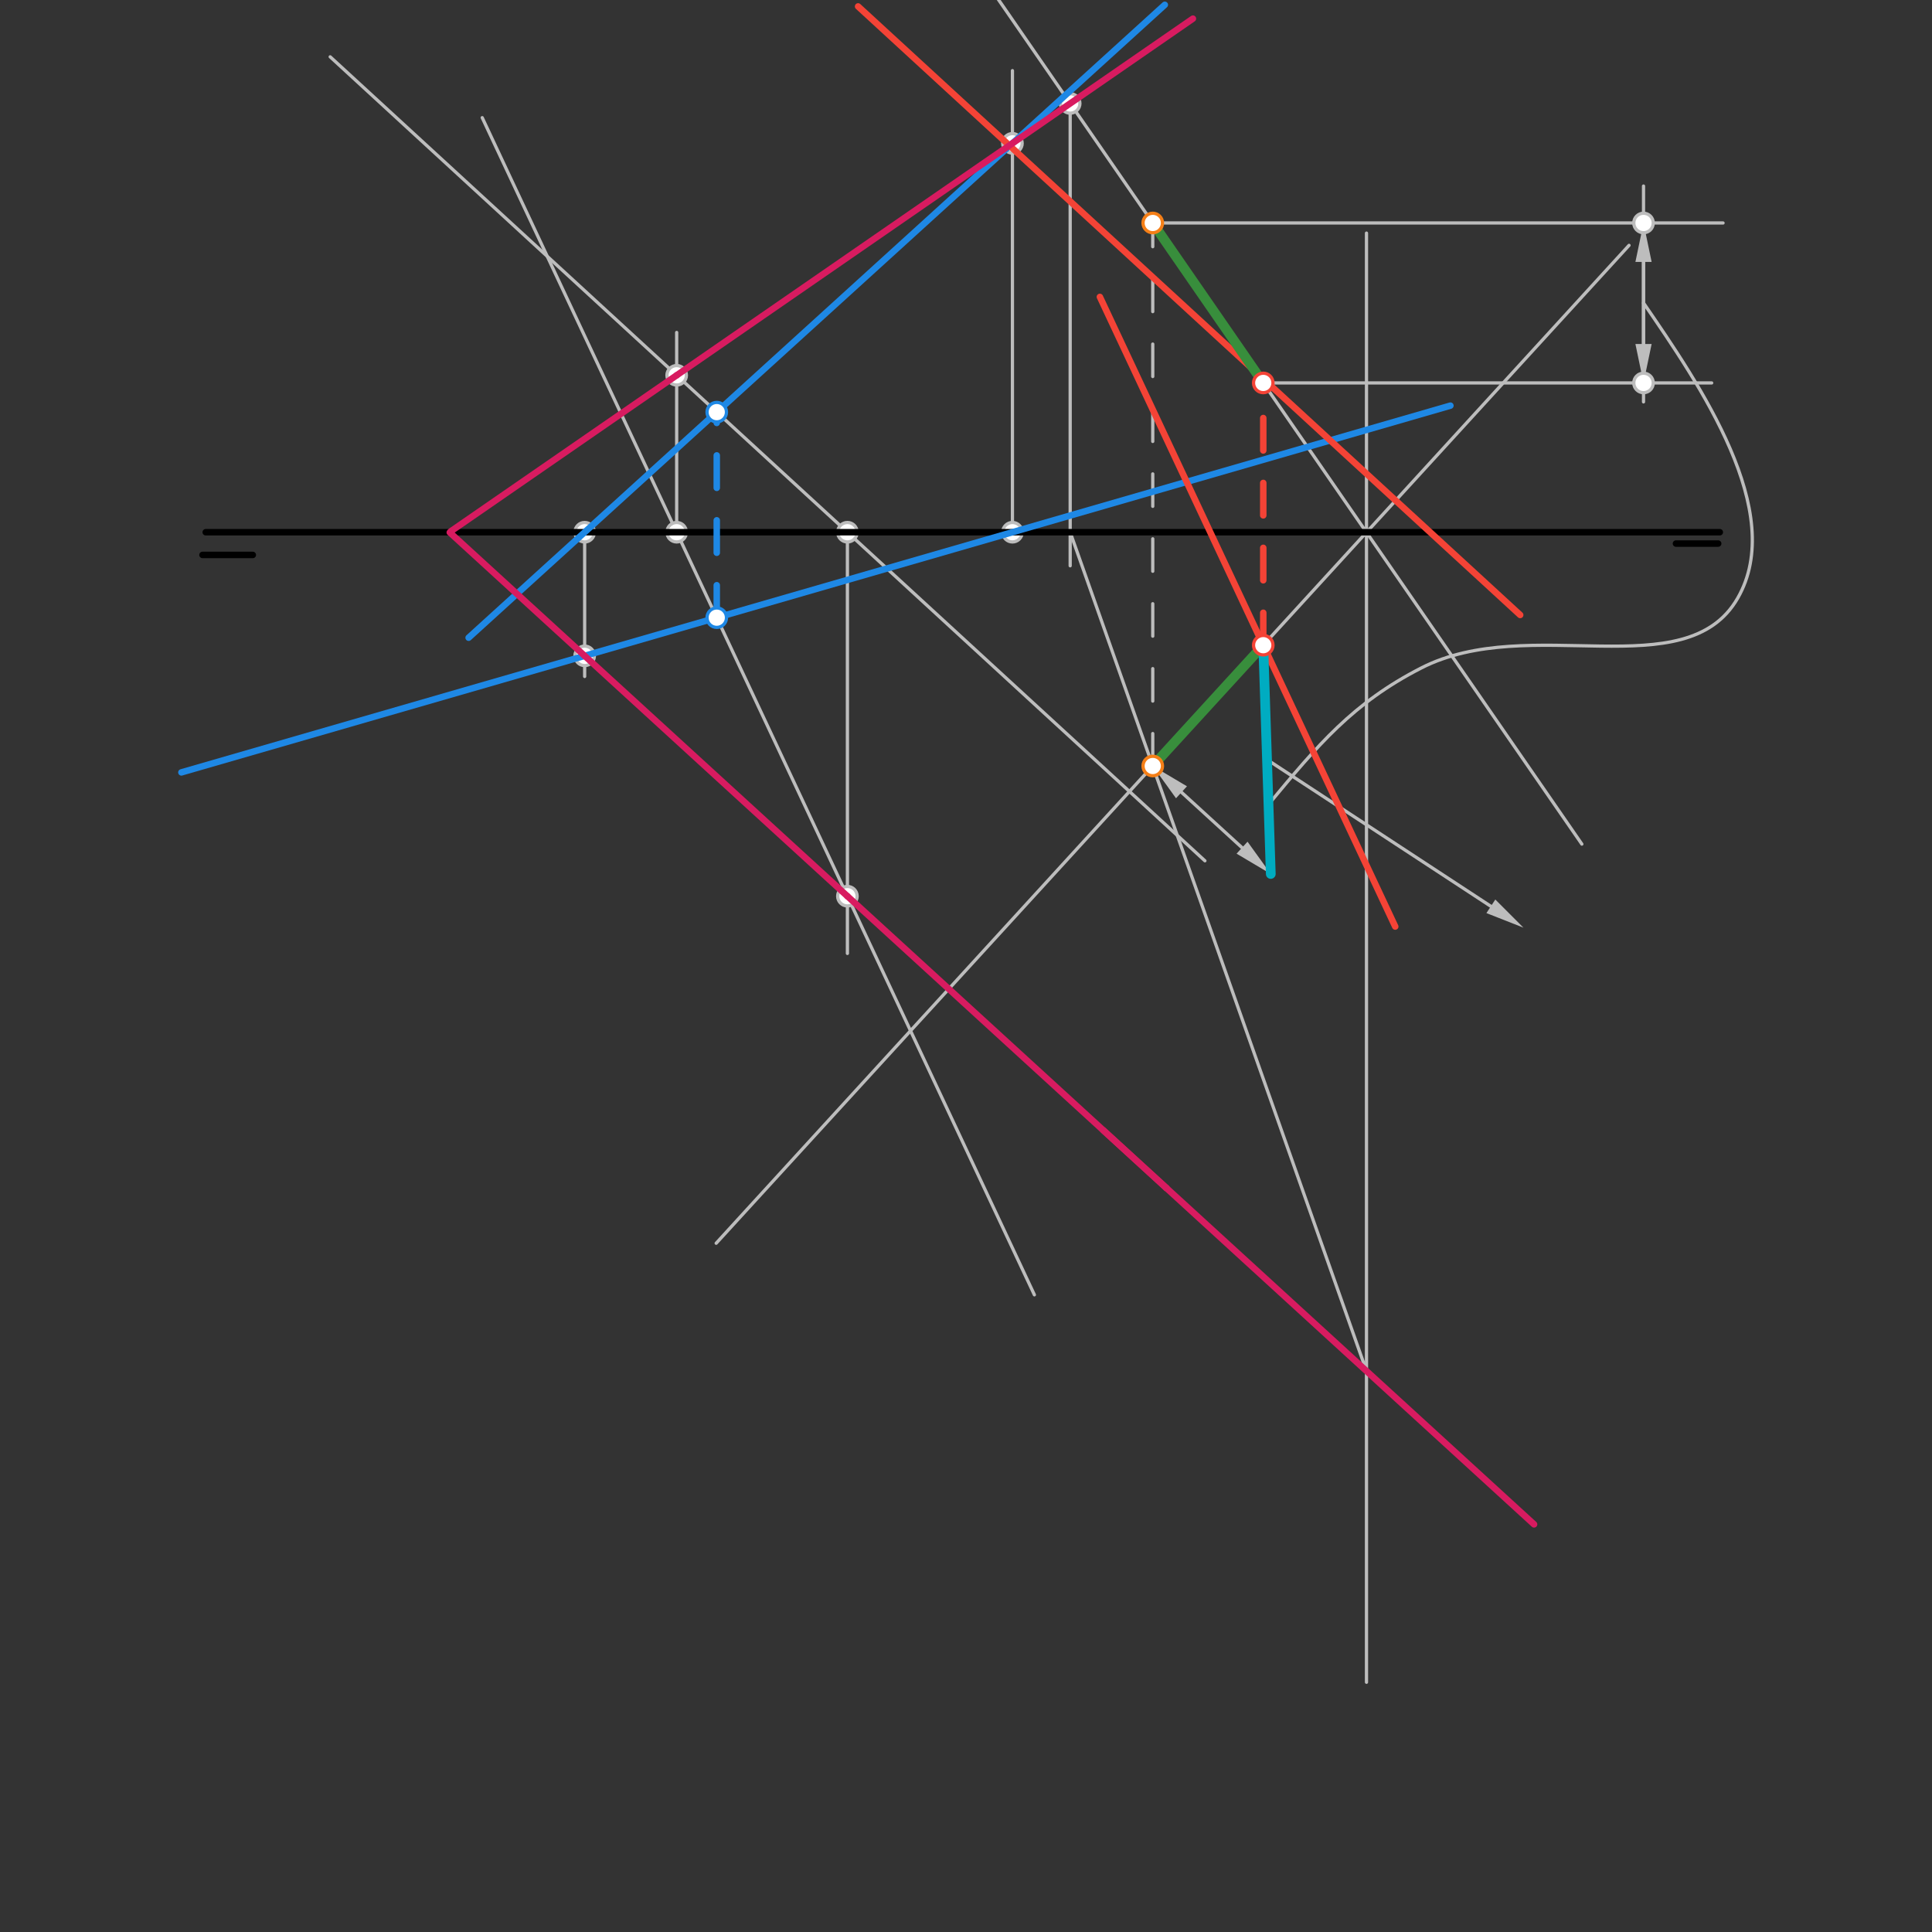 <svg xmlns="http://www.w3.org/2000/svg" class="svg--1it" height="100%" preserveAspectRatio="xMidYMid meet" viewBox="0 0 595.276 595.276" width="100%"><rect x="0" y="0" width="595.276" height="595.276" fill="#333333" stroke="none"/><defs><marker id="marker-arrow" markerHeight="16" markerUnits="userSpaceOnUse" markerWidth="24" orient="auto-start-reverse" refX="24" refY="4" viewBox="0 0 24 8"><path d="M 0 0 L 24 4 L 0 8 z" stroke="inherit"></path></marker></defs><g class="aux-layer--1FB"><g class="element--2qn"><line stroke="#BDBDBD" stroke-dasharray="none" stroke-linecap="round" stroke-width="1" x1="220.842" x2="318.71" y1="190.312" y2="398.953"></line></g><g class="element--2qn"><line stroke="#BDBDBD" stroke-dasharray="none" stroke-linecap="round" stroke-width="1" x1="220.842" x2="148.577" y1="190.312" y2="36.252"></line></g><g class="element--2qn"><line stroke="#BDBDBD" stroke-dasharray="none" stroke-linecap="round" stroke-width="1" x1="220.842" x2="371.25" y1="126.983" y2="265.225"></line></g><g class="element--2qn"><line stroke="#BDBDBD" stroke-dasharray="none" stroke-linecap="round" stroke-width="1" x1="220.842" x2="101.734" y1="126.983" y2="17.509"></line></g><g class="element--2qn"><line stroke="#BDBDBD" stroke-dasharray="none" stroke-linecap="round" stroke-width="1" x1="208.492" x2="208.492" y1="163.983" y2="102.433"></line></g><g class="element--2qn"><line stroke="#BDBDBD" stroke-dasharray="none" stroke-linecap="round" stroke-width="1" x1="261.099" x2="261.099" y1="163.983" y2="293.767"></line></g><g class="element--2qn"><line stroke="#BDBDBD" stroke-dasharray="none" stroke-linecap="round" stroke-width="1" x1="311.945" x2="311.945" y1="163.983" y2="21.767"></line></g><g class="element--2qn"><line stroke="#BDBDBD" stroke-dasharray="none" stroke-linecap="round" stroke-width="1" x1="180.142" x2="180.142" y1="163.983" y2="208.433"></line></g><g class="element--2qn"><line stroke="#BDBDBD" stroke-dasharray="none" stroke-linecap="round" stroke-width="1" x1="389.228" x2="306.205" y1="117.987" y2="-2.191"></line></g><g class="element--2qn"><line stroke="#BDBDBD" stroke-dasharray="none" stroke-linecap="round" stroke-width="1" x1="389.228" x2="487.391" y1="117.987" y2="260.079"></line></g><g class="element--2qn"><line stroke="#BDBDBD" stroke-dasharray="none" stroke-linecap="round" stroke-width="1" x1="389.228" x2="220.663" y1="198.794" y2="383.06"></line></g><g class="element--2qn"><line stroke="#BDBDBD" stroke-dasharray="none" stroke-linecap="round" stroke-width="1" x1="389.228" x2="501.93" y1="198.794" y2="75.596"></line></g><g class="element--2qn"><line stroke="#BDBDBD" stroke-dasharray="none" stroke-linecap="round" stroke-width="1" x1="421.034" x2="421.034" y1="164.026" y2="518.325"></line></g><g class="element--2qn"><line stroke="#BDBDBD" stroke-dasharray="none" stroke-linecap="round" stroke-width="1" x1="421.034" x2="421.034" y1="164.026" y2="71.825"></line></g><g class="element--2qn"><line stroke="#BDBDBD" stroke-dasharray="none" stroke-linecap="round" stroke-width="1" x1="329.736" x2="329.736" y1="31.871" y2="174.325"></line></g><g class="element--2qn"><line stroke="#BDBDBD" stroke-dasharray="none" stroke-linecap="round" stroke-width="1" x1="329.736" x2="421.034" y1="163.983" y2="422.442"></line></g><g class="element--2qn"><line stroke="#BDBDBD" stroke-dasharray="10" stroke-linecap="round" stroke-width="1" x1="355.18" x2="355.18" y1="236.014" y2="57.898"></line></g><g class="element--2qn"><line stroke="#BDBDBD" stroke-dasharray="none" stroke-linecap="round" stroke-width="1" x1="389.228" x2="527.392" y1="117.987" y2="117.987"></line></g><g class="element--2qn"><line stroke="#BDBDBD" stroke-dasharray="none" stroke-linecap="round" stroke-width="1" x1="355.18" x2="530.892" y1="68.702" y2="68.702"></line></g><g class="element--2qn"><line stroke="#BDBDBD" stroke-dasharray="none" stroke-linecap="round" stroke-width="1" x1="506.392" x2="506.392" y1="123.825" y2="57.325"></line></g><g class="element--2qn"><line stroke="#BDBDBD" stroke-dasharray="none" stroke-linecap="round" stroke-width="1" x1="506.392" x2="506.392" y1="105.987" y2="80.702"></line><path d="M506.392,117.987 l12,2.5 l0,-5 z" fill="#BDBDBD" stroke="#BDBDBD" stroke-width="0" transform="rotate(270, 506.392, 117.987)"></path><path d="M506.392,68.702 l12,2.5 l0,-5 z" fill="#BDBDBD" stroke="#BDBDBD" stroke-width="0" transform="rotate(90, 506.392, 68.702)"></path></g><g class="element--2qn"><line stroke="#BDBDBD" stroke-dasharray="none" stroke-linecap="round" stroke-width="1" x1="364.034" x2="382.691" y1="244.114" y2="261.181"></line><path d="M355.18,236.014 l12,2.5 l0,-5 z" fill="#BDBDBD" stroke="#BDBDBD" stroke-width="0" transform="rotate(42.452, 355.18, 236.014)"></path><path d="M391.546,269.281 l12,2.5 l0,-5 z" fill="#BDBDBD" stroke="#BDBDBD" stroke-width="0" transform="rotate(222.452, 391.546, 269.281)"></path></g><g class="element--2qn"><path d="M 506.392 93.344 C 523.73 118.579, 550.674 157.794, 535.392 184.325 C 519.413 212.065, 471.269 188.74, 437.892 205.825 C 416.8 216.621, 405.985 229.636, 390.841 247.86" fill="none" stroke="#BDBDBD" stroke-linecap="round" stroke-width="1"></path></g><g class="element--2qn"><line stroke="#BDBDBD" stroke-dasharray="none" stroke-linecap="round" stroke-width="1" x1="390.387" x2="459.356" y1="234.038" y2="279.246"></line><path d="M469.392,285.825 l12,2.5 l0,-5 z" fill="#BDBDBD" stroke="#BDBDBD" stroke-width="0" transform="rotate(213.245, 469.392, 285.825)"></path></g><g class="element--2qn"><circle cx="261.099" cy="163.983" r="3" stroke="#BDBDBD" stroke-width="1" fill="#ffffff"></circle>}</g><g class="element--2qn"><circle cx="208.492" cy="163.983" r="3" stroke="#BDBDBD" stroke-width="1" fill="#ffffff"></circle>}</g><g class="element--2qn"><circle cx="180.142" cy="163.983" r="3" stroke="#BDBDBD" stroke-width="1" fill="#ffffff"></circle>}</g><g class="element--2qn"><circle cx="311.945" cy="163.983" r="3" stroke="#BDBDBD" stroke-width="1" fill="#ffffff"></circle>}</g><g class="element--2qn"><circle cx="311.945" cy="44.162" r="3" stroke="#BDBDBD" stroke-width="1" fill="#ffffff"></circle>}</g><g class="element--2qn"><circle cx="180.142" cy="202.075" r="3" stroke="#BDBDBD" stroke-width="1" fill="#ffffff"></circle>}</g><g class="element--2qn"><circle cx="261.099" cy="276.134" r="3" stroke="#BDBDBD" stroke-width="1" fill="#ffffff"></circle>}</g><g class="element--2qn"><circle cx="208.492" cy="115.632" r="3" stroke="#BDBDBD" stroke-width="1" fill="#ffffff"></circle>}</g><g class="element--2qn"><circle cx="329.736" cy="31.871" r="3" stroke="#BDBDBD" stroke-width="1" fill="#ffffff"></circle>}</g><g class="element--2qn"><circle cx="506.392" cy="117.987" r="3" stroke="#BDBDBD" stroke-width="1" fill="#ffffff"></circle>}</g><g class="element--2qn"><circle cx="506.392" cy="68.702" r="3" stroke="#BDBDBD" stroke-width="1" fill="#ffffff"></circle>}</g></g><g class="main-layer--3Vd"><g class="element--2qn"><line stroke="#000000" stroke-dasharray="none" stroke-linecap="round" stroke-width="2" x1="63.392" x2="529.892" y1="163.983" y2="163.983"></line></g><g class="element--2qn"><line stroke="#000000" stroke-dasharray="none" stroke-linecap="round" stroke-width="2" x1="62.392" x2="77.892" y1="170.983" y2="170.983"></line></g><g class="element--2qn"><line stroke="#000000" stroke-dasharray="none" stroke-linecap="round" stroke-width="2" x1="529.392" x2="516.392" y1="167.483" y2="167.483"></line></g><g class="element--2qn"><line stroke="#1E88E5" stroke-dasharray="none" stroke-linecap="round" stroke-width="2" x1="358.892" x2="144.392" y1="1.483" y2="196.483"></line></g><g class="element--2qn"><line stroke="#1E88E5" stroke-dasharray="none" stroke-linecap="round" stroke-width="2" x1="446.892" x2="55.892" y1="124.983" y2="237.983"></line></g><g class="element--2qn"><line stroke="#F44336" stroke-dasharray="none" stroke-linecap="round" stroke-width="2" x1="338.892" x2="429.892" y1="91.483" y2="285.483"></line></g><g class="element--2qn"><line stroke="#F44336" stroke-dasharray="none" stroke-linecap="round" stroke-width="2" x1="264.392" x2="468.392" y1="1.983" y2="189.483"></line></g><g class="element--2qn"><line stroke="#F44336" stroke-dasharray="10" stroke-linecap="round" stroke-width="2" x1="389.228" x2="389.228" y1="198.794" y2="117.987"></line></g><g class="element--2qn"><line stroke="#1E88E5" stroke-dasharray="10" stroke-linecap="round" stroke-width="2" x1="220.842" x2="220.842" y1="190.312" y2="126.757"></line></g><g class="element--2qn"><line stroke="#D81B60" stroke-dasharray="none" stroke-linecap="round" stroke-width="2" x1="311.945" x2="208.492" y1="44.162" y2="115.632"></line></g><g class="element--2qn"><line stroke="#D81B60" stroke-dasharray="none" stroke-linecap="round" stroke-width="2" x1="208.492" x2="138.889" y1="115.632" y2="163.716"></line></g><g class="element--2qn"><line stroke="#D81B60" stroke-dasharray="none" stroke-linecap="round" stroke-width="2" x1="311.945" x2="367.555" y1="44.162" y2="5.744"></line></g><g class="element--2qn"><line stroke="#D81B60" stroke-dasharray="none" stroke-linecap="round" stroke-width="2" x1="180.142" x2="261.099" y1="202.075" y2="276.134"></line></g><g class="element--2qn"><line stroke="#D81B60" stroke-dasharray="none" stroke-linecap="round" stroke-width="2" x1="261.099" x2="359.401" y1="276.134" y2="366.06"></line></g><g class="element--2qn"><line stroke="#D81B60" stroke-dasharray="none" stroke-linecap="round" stroke-width="2" x1="180.142" x2="138.58" y1="202.075" y2="164.054"></line></g><g class="element--2qn"><line stroke="#D81B60" stroke-dasharray="none" stroke-linecap="round" stroke-width="2" x1="339.947" x2="359.401" y1="348.264" y2="366.06"></line></g><g class="element--2qn"><line stroke="#D81B60" stroke-dasharray="none" stroke-linecap="round" stroke-width="2" x1="359.401" x2="472.667" y1="366.06" y2="469.676"></line></g><g class="element--2qn"><line stroke="#388E3C" stroke-dasharray="none" stroke-linecap="round" stroke-width="3" x1="355.18" x2="389.228" y1="68.702" y2="117.987"></line></g><g class="element--2qn"><line stroke="#388E3C" stroke-dasharray="none" stroke-linecap="round" stroke-width="3" x1="389.228" x2="355.18" y1="198.794" y2="236.014"></line></g><g class="element--2qn"><line stroke="#00ACC1" stroke-dasharray="none" stroke-linecap="round" stroke-width="3" x1="389.228" x2="391.546" y1="198.794" y2="269.281"></line></g><g class="element--2qn"><circle cx="389.228" cy="198.794" r="3" stroke="#F44336" stroke-width="1" fill="#ffffff"></circle>}</g><g class="element--2qn"><circle cx="389.228" cy="117.987" r="3" stroke="#F44336" stroke-width="1" fill="#ffffff"></circle>}</g><g class="element--2qn"><circle cx="220.842" cy="190.312" r="3" stroke="#1E88E5" stroke-width="1" fill="#ffffff"></circle>}</g><g class="element--2qn"><circle cx="220.842" cy="126.983" r="3" stroke="#1E88E5" stroke-width="1" fill="#ffffff"></circle>}</g><g class="element--2qn"><circle cx="355.18" cy="236.014" r="3" stroke="#F57F17" stroke-width="1" fill="#ffffff"></circle>}</g><g class="element--2qn"><circle cx="355.18" cy="68.702" r="3" stroke="#F57F17" stroke-width="1" fill="#ffffff"></circle>}</g></g><g class="snaps-layer--2PT"></g><g class="temp-layer--rAP"></g></svg>